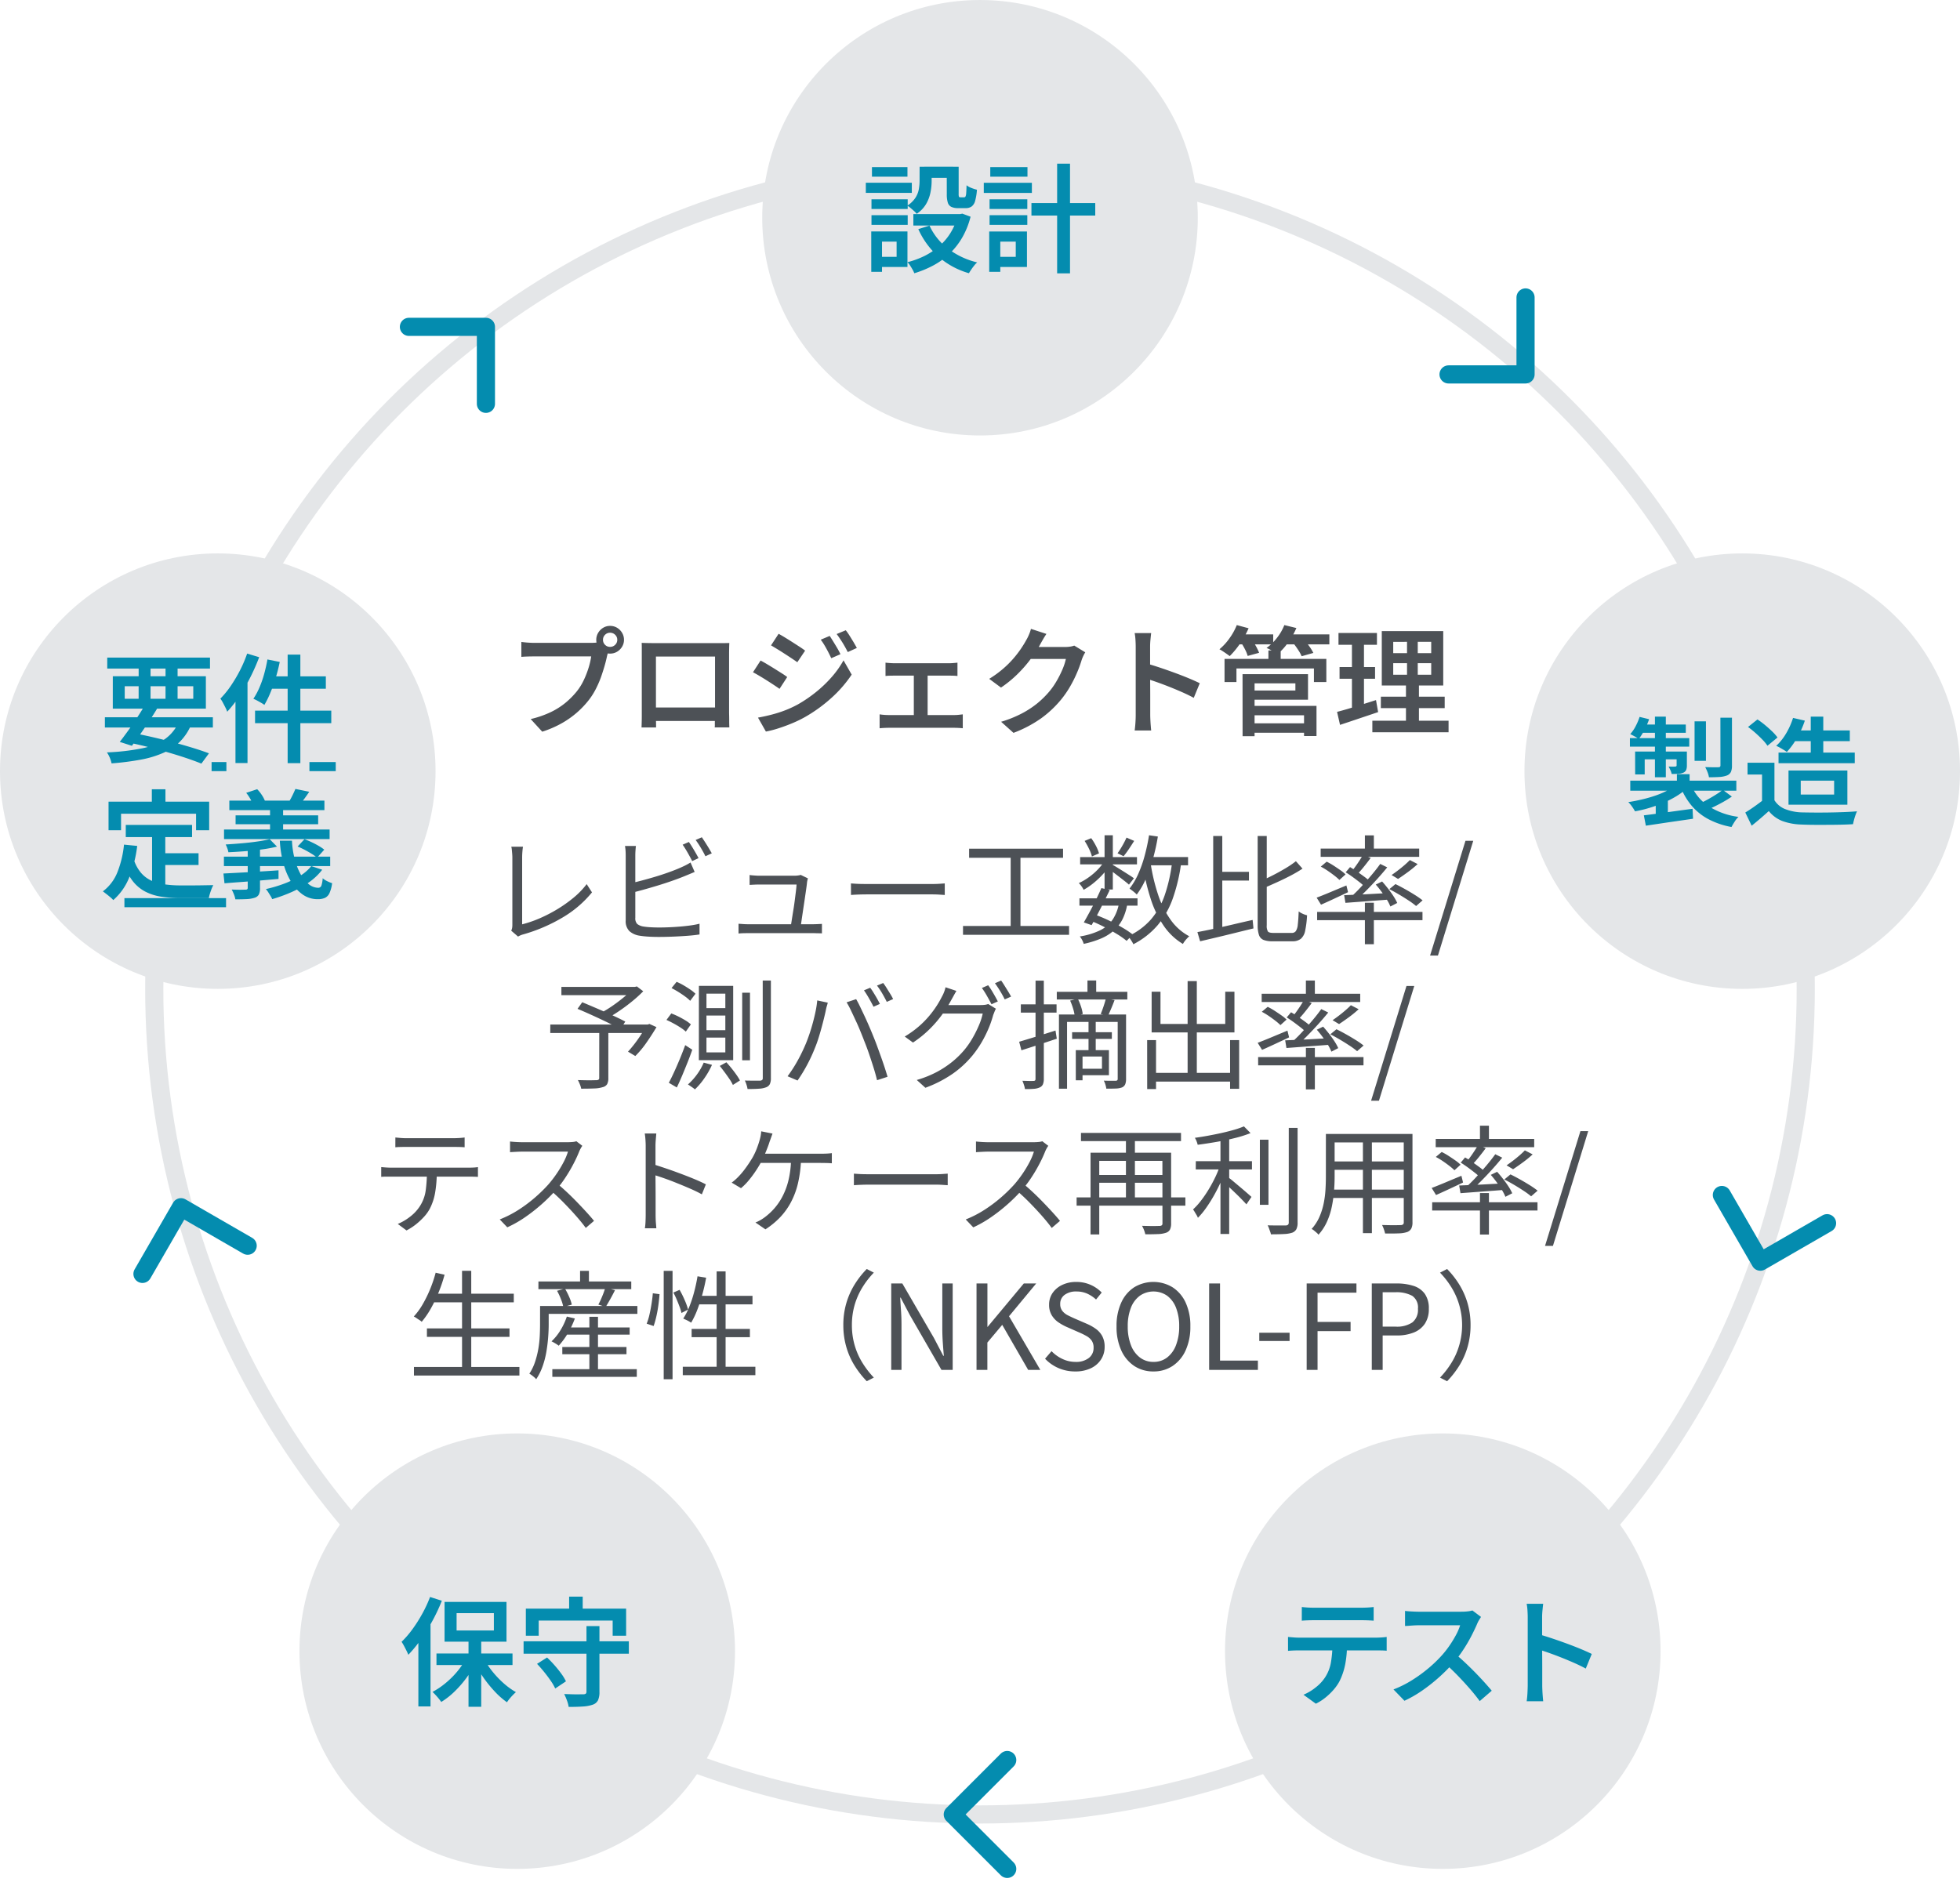 <svg xmlns="http://www.w3.org/2000/svg" width="216" height="207.414" viewBox="0 0 216 207.414">
  <g id="グループ_60774" data-name="グループ 60774" transform="translate(-192 -1246.999)">
    <g id="楕円形_495" data-name="楕円形 495" transform="translate(208 1264)" fill="none" stroke="#e4e6e8" stroke-width="2">
      <circle cx="92" cy="92" r="92" stroke="none"/>
      <circle cx="92" cy="92" r="91" fill="none"/>
    </g>
    <g id="グループ_60750" data-name="グループ 60750" transform="translate(225.107 1404.607)">
      <circle id="楕円形_494" data-name="楕円形 494" cx="24" cy="24" r="24" transform="translate(-0.106 0.393)" fill="#e4e6e8"/>
      <path id="パス_94121" data-name="パス 94121" d="M-5.369-6.448h1.4V1.131h-1.4ZM-8.9-4.745H-.52v1.274H-8.9Zm5.226.559a8.558,8.558,0,0,0,.943,1.43A10.573,10.573,0,0,0-1.5-1.463,8.051,8.051,0,0,0-.143-.481a4.47,4.47,0,0,0-.344.325q-.188.195-.358.4a4.394,4.394,0,0,0-.286.39,8.7,8.7,0,0,1-1.358-1.2A13.707,13.707,0,0,1-3.737-2.106a12.173,12.173,0,0,1-.995-1.7ZM-5.59-4.3l1.1.39A11.206,11.206,0,0,1-5.531-2.145,11.786,11.786,0,0,1-6.877-.579,8.51,8.51,0,0,1-8.372.6q-.117-.169-.28-.371T-9-.169q-.182-.2-.338-.338A8.515,8.515,0,0,0-7.872-1.5,9.494,9.494,0,0,0-6.558-2.821,8.106,8.106,0,0,0-5.59-4.3ZM-6.682-9.191V-7.28h4.108V-9.191Zm-1.326-1.235h6.825v4.381H-8.008Zm-1.6-.546,1.3.416A19.751,19.751,0,0,1-9.328-8.372,20.629,20.629,0,0,1-10.6-6.312,14.415,14.415,0,0,1-12-4.6q-.065-.169-.2-.442t-.28-.546a5.1,5.1,0,0,0-.266-.442,10.448,10.448,0,0,0,1.2-1.391,15.827,15.827,0,0,0,1.079-1.7A14.108,14.108,0,0,0-9.607-10.972Zm-1.287,3.523,1.326-1.326.013.013V1.092h-1.339ZM.7-6.084H12.3v1.365H.7ZM7.631-7.761h1.43V-.52A2.147,2.147,0,0,1,8.9.416,1,1,0,0,1,8.32.9a4.006,4.006,0,0,1-1.073.2q-.643.046-1.579.045A3.41,3.41,0,0,0,5.48.436a5.968,5.968,0,0,0-.306-.709l.871.026q.429.013.76.007t.461-.007a.462.462,0,0,0,.286-.065.292.292,0,0,0,.078-.234ZM2.184-3.6l1.105-.7q.4.377.813.845t.747.929a5.177,5.177,0,0,1,.52.852L4.186-.884a5.606,5.606,0,0,0-.494-.852Q3.367-2.21,2.97-2.7T2.184-3.6Zm3.536-7.41H7.215v2.288H5.72ZM.949-9.685H12V-6.7H10.517V-8.372H2.366V-6.7H.949Z" transform="translate(23.894 29.393)" fill="#048caf"/>
    </g>
    <g id="グループ_60776" data-name="グループ 60776" transform="translate(327.107 1404.607)">
      <circle id="楕円形_494-2" data-name="楕円形 494" cx="24" cy="24" r="24" transform="translate(-0.106 0.393)" fill="#e4e6e8"/>
      <path id="パス_94119" data-name="パス 94119" d="M-15.535-9.867q.312.039.663.059t.663.019H-8.97q.312,0,.67-.019t.682-.059v1.508q-.325-.026-.676-.039t-.676-.013H-14.2q-.325,0-.689.013t-.65.039Zm-1.521,3.3.6.052q.312.026.611.026h8.515q.208,0,.546-.02t.6-.058v1.521q-.234-.026-.552-.032t-.592-.007h-8.515q-.286,0-.611.013t-.6.039Zm6.5.793A11.267,11.267,0,0,1-10.764-3.5a7.253,7.253,0,0,1-.624,1.827,4.953,4.953,0,0,1-.624.9,7.037,7.037,0,0,1-.89.865,5.575,5.575,0,0,1-1.086.7l-1.365-.988A5.574,5.574,0,0,0-14-1.008a4.577,4.577,0,0,0,1.027-1.1,4.346,4.346,0,0,0,.65-1.677,12.815,12.815,0,0,0,.169-1.976Zm14.768-3-.2.325a2.73,2.73,0,0,0-.215.416q-.26.611-.656,1.378a16.884,16.884,0,0,1-.9,1.528,12.7,12.7,0,0,1-1.06,1.4A18.5,18.5,0,0,1-.409-2.126,19.1,19.1,0,0,1-2.249-.67,12.982,12.982,0,0,1-4.225.468L-5.434-.78A11.812,11.812,0,0,0-3.393-1.8,15.776,15.776,0,0,0-1.56-3.133,14.451,14.451,0,0,0-.091-4.55,10.552,10.552,0,0,0,.748-5.623a12.288,12.288,0,0,0,.709-1.163,5.847,5.847,0,0,0,.455-1.066H-2.678q-.26,0-.559.019t-.546.039q-.247.019-.377.019V-9.438q.156.026.435.045t.566.032q.286.013.481.013H2.028a6.152,6.152,0,0,0,.728-.039,2.436,2.436,0,0,0,.507-.1ZM1.352-4.706q.52.416,1.086.949t1.124,1.1q.559.572,1.034,1.1t.8.917L4.069.507Q3.6-.143,2.977-.858T1.664-2.288Q.975-3,.273-3.627ZM9.36-1.222V-8.71q0-.338-.026-.76a5.6,5.6,0,0,0-.091-.748h1.82q-.039.325-.078.728t-.039.78v2.457q0,.767.007,1.56t.007,1.5v1.97q0,.195.013.507t.039.644q.026.332.052.592H9.243Q9.3.156,9.328-.338T9.36-1.222Zm1.248-5.629q.65.182,1.443.448t1.612.566q.819.3,1.54.6t1.216.546l-.663,1.612q-.546-.3-1.222-.6t-1.372-.578q-.7-.279-1.358-.514t-1.2-.4Z" transform="translate(23.894 29.393)" fill="#048caf"/>
    </g>
    <g id="グループ_60777" data-name="グループ 60777" transform="translate(360.107 1307.607)">
      <circle id="楕円形_494-3" data-name="楕円形 494" cx="24" cy="24" r="24" transform="translate(-0.106 0.393)" fill="#e4e6e8"/>
      <path id="パス_94118" data-name="パス 94118" d="M-7.2-4.667h1.4v1.339H-7.2Zm-.026,1.131,1.079.481a7.634,7.634,0,0,1-1.137.832,11,11,0,0,1-1.391.709,15.125,15.125,0,0,1-1.54.559,13.829,13.829,0,0,1-1.6.383,5.117,5.117,0,0,0-.332-.527,3.128,3.128,0,0,0-.41-.487q.754-.117,1.527-.3a15.261,15.261,0,0,0,1.489-.429,9.324,9.324,0,0,0,1.306-.559A5.637,5.637,0,0,0-7.228-3.536Zm1.547-.052a5.19,5.19,0,0,0,1.9,2.4A7.882,7.882,0,0,0-.416.039,2.753,2.753,0,0,0-.839.572q-.215.338-.344.585A8.85,8.85,0,0,1-3.75.28,6.332,6.332,0,0,1-5.59-1.209,7.526,7.526,0,0,1-6.825-3.341Zm3.536.65,1,.741a13.838,13.838,0,0,1-1.339.8q-.728.384-1.339.644l-.845-.689q.4-.182.871-.442t.9-.533A8.4,8.4,0,0,0-2.145-2.938Zm-8.7,2.808q.676-.078,1.554-.2t1.853-.254q.975-.136,1.963-.267L-5.421.247q-1.378.2-2.763.4l-2.437.364Zm-1.495-3.822H-.65v1.105H-12.337Zm7.085-6.539H-4v4.355H-5.252Zm2.847-.4h1.274v5.265a1.723,1.723,0,0,1-.117.715.829.829,0,0,1-.442.39,2.824,2.824,0,0,1-.819.163q-.481.032-1.157.032A2.634,2.634,0,0,0-3.828-4.9a4.667,4.667,0,0,0-.253-.546q.455.013.878.02t.566-.006A.276.276,0,0,0-2.45-5.48.228.228,0,0,0-2.4-5.642Zm-7.215-.117h1.2v6.682h-1.2Zm2.392,3.848H-6.1v1.508a1.366,1.366,0,0,1-.078.52.619.619,0,0,1-.312.3,1.581,1.581,0,0,1-.546.123q-.312.02-.741.019a1.781,1.781,0,0,0-.143-.429q-.1-.221-.195-.39.247.013.455.013a2.061,2.061,0,0,0,.286-.013q.143,0,.143-.13Zm-4.576,0h5.057v.858h-4v1.664H-11.8Zm-.572-1.482h6.539V-7.7h-6.539Zm1.4-1.495h4.758v.91h-5.122Zm-.338-.845,1.053.26a8.8,8.8,0,0,1-.514,1.183,6.559,6.559,0,0,1-.63,1,2.807,2.807,0,0,0-.442-.286q-.286-.156-.494-.26a3.963,3.963,0,0,0,.6-.877A6.133,6.133,0,0,0-11.31-10.985Zm1.781,9.451.728-.728.611.208V.468H-9.529ZM5.681-9.49h6.175v1.183H5.681ZM4-7.046h8.4v1.17H4Zm1.6-3.822,1.3.3a9.926,9.926,0,0,1-.865,1.911A8.6,8.6,0,0,1,4.914-7.111a3.308,3.308,0,0,0-.345-.234q-.215-.13-.435-.254a3.105,3.105,0,0,0-.39-.189,5.977,5.977,0,0,0,1.1-1.384A8.088,8.088,0,0,0,5.6-10.868Zm1.95-.143H8.931v4.745H7.553Zm-4,5.083v4.745H2.184V-4.628H.585v-1.3Zm0,4.134a2.443,2.443,0,0,0,1.177.975,5.458,5.458,0,0,0,1.8.364q.559.013,1.339.019T9.51-.442q.864-.013,1.684-.045t1.456-.085a3.676,3.676,0,0,0-.169.416q-.091.26-.162.527t-.111.475Q11.622.884,10.881.9T9.354.917q-.786.006-1.527,0T6.513.884A6.637,6.637,0,0,1,4.427.5a3.622,3.622,0,0,1-1.5-1.1q-.429.39-.891.787t-.995.826L.338-.442q.455-.273.962-.63t.975-.722ZM.637-9.867l1.04-.832a8.567,8.567,0,0,1,.826.611q.422.351.793.708a4.855,4.855,0,0,1,.592.67L2.782-7.8a4.691,4.691,0,0,0-.553-.67q-.357-.371-.773-.741A9.53,9.53,0,0,0,.637-9.867ZM6.448-3.952v1.534h3.679V-3.952ZM5.1-5.07h6.487V-1.3H5.1Z" transform="translate(23.894 29.393)" fill="#048caf"/>
    </g>
    <g id="グループ_60778" data-name="グループ 60778" transform="translate(276.107 1246.607)">
      <circle id="楕円形_494-4" data-name="楕円形 494" cx="24" cy="24" r="24" transform="translate(-0.106 0.393)" fill="#e4e6e8"/>
      <path id="パス_94117" data-name="パス 94117" d="M-6.656-10.621H-5.33v1.586a6.5,6.5,0,0,1-.13,1.248,4.146,4.146,0,0,1-.481,1.274,3.314,3.314,0,0,1-1.04,1.079,1.929,1.929,0,0,0-.286-.306q-.195-.176-.4-.345a2.227,2.227,0,0,0-.344-.247,3.04,3.04,0,0,0,.89-.864,2.594,2.594,0,0,0,.377-.943,5.337,5.337,0,0,0,.084-.923Zm2.99,0h1.313v2.99a.892.892,0,0,0,.032.312q.033.065.163.065h.416A.16.16,0,0,0-1.6-7.339a1.033,1.033,0,0,0,.078-.377q.026-.293.039-.864a1.879,1.879,0,0,0,.526.292,4.59,4.59,0,0,0,.618.2,6.067,6.067,0,0,1-.2,1.235,1.123,1.123,0,0,1-.39.617,1.13,1.13,0,0,1-.656.176H-2.4a1.756,1.756,0,0,1-.76-.137.761.761,0,0,1-.39-.474,3.132,3.132,0,0,1-.11-.936Zm-1.9,6.487A6.656,6.656,0,0,0-3.542-1.606,8.552,8.552,0,0,0-.312-.078,2.4,2.4,0,0,0-.643.273Q-.819.494-.968.715t-.254.4A8.738,8.738,0,0,1-4.582-.709,9,9,0,0,1-6.8-3.744ZM-2.457-5.4h.26l.247-.052.91.338A9.016,9.016,0,0,1-1.969-2.8,8.04,8.04,0,0,1-3.36-1.034,8.186,8.186,0,0,1-5.141.254a11.418,11.418,0,0,1-2.1.865,2.619,2.619,0,0,0-.195-.41Q-7.566.481-7.709.26A2.22,2.22,0,0,0-7.995-.1a9.514,9.514,0,0,0,1.9-.7A7.733,7.733,0,0,0-4.485-1.878,6.3,6.3,0,0,0-3.243-3.341a6.915,6.915,0,0,0,.786-1.846Zm-4.888,0h5.434v1.261H-7.345Zm1.222-5.226h3.159V-9.4H-6.123ZM-11.96-7.033h3.991v1.066H-11.96Zm.052-3.549h3.913v1.053h-3.913Zm-.052,5.3h3.991v1.066H-11.96Zm-.624-3.575h5.07v1.118h-5.07Zm1.274,5.369h3.315V.429H-11.31V-.689h2.119V-2.366H-11.31Zm-.676,0H-10.8V.962h-1.183ZM5.668-6.617H12.7v1.378H5.668ZM8.5-10.959H9.919V1.131H8.5ZM1.053-7.033h4.16v1.066H1.053Zm.078-3.549h4.1v1.053h-4.1Zm-.078,5.3h4.16v1.066H1.053ZM.416-8.853h5.3v1.118H.416ZM1.69-3.484H5.174V.429H1.69V-.689H3.939V-2.366H1.69Zm-.676,0H2.236V.962H1.014Z" transform="translate(23.894 29.393)" fill="#048caf"/>
    </g>
    <g id="グループ_60749" data-name="グループ 60749" transform="translate(192 1308.433)">
      <circle id="楕円形_494-5" data-name="楕円形 494" cx="24" cy="24" r="24" transform="translate(0 -0.434)" fill="#e4e6e8"/>
      <path id="パス_94120" data-name="パス 94120" d="M-12.441-3.939h11.9v1.131h-11.9Zm.26-6.578H-.858v1.209H-12.181ZM-8.06-5.226l1.365.351q-.416.689-.91,1.43t-.975,1.43q-.481.689-.884,1.222L-10.8-1.222q.4-.52.9-1.209t.982-1.424Q-8.437-4.589-8.06-5.226Zm3.8,1.7,1.352.351A5.9,5.9,0,0,1-4.134-1.287,6.025,6.025,0,0,1-5.96-.033a11.079,11.079,0,0,1-2.5.761,29.729,29.729,0,0,1-3.244.416A3.357,3.357,0,0,0-11.908.5a2.985,2.985,0,0,0-.312-.566A24.513,24.513,0,0,0-8.411-.5,6.932,6.932,0,0,0-5.8-1.554,4.438,4.438,0,0,0-4.264-3.523Zm-5.707,2.34.715-1q1.534.3,3.062.676t2.886.78q1.358.4,2.333.767L-1.807,1.17Q-2.769.78-4.069.364T-6.877-.455Q-8.385-.858-9.971-1.183Zm1.248-8.866H-7.41v4.472H-8.723Zm2.964,0h1.326v4.472H-5.759Zm-4.5,2.691V-5.98H-2.7V-7.358Zm-1.313-1.1H-1.313v3.575H-11.57ZM7.7-10.842H9.1V1.118H7.7Zm-2.223.533,1.352.273q-.182.884-.442,1.755A16.276,16.276,0,0,1,5.8-6.649,10.517,10.517,0,0,1,5.135-5.3a2.853,2.853,0,0,0-.358-.234q-.227-.13-.455-.253a3.453,3.453,0,0,0-.4-.188A7.62,7.62,0,0,0,4.583-7.2a11.312,11.312,0,0,0,.526-1.5Q5.33-9.5,5.473-10.309Zm.4,1.859h6.032v1.365H5.525ZM4.108-4.667h8.4v1.378h-8.4Zm-.871-6.292,1.326.4a22.719,22.719,0,0,1-.968,2.2,19.651,19.651,0,0,1-1.2,2.074A13.609,13.609,0,0,1,1.04-4.55a3.075,3.075,0,0,0-.188-.442Q.715-5.265.566-5.545a3.306,3.306,0,0,0-.28-.449,9.725,9.725,0,0,0,1.144-1.4A16.012,16.012,0,0,0,2.444-9.1,13.927,13.927,0,0,0,3.237-10.959ZM1.95-7.436,3.276-8.762V1.105H1.95ZM-.682,1H.95V2H-.682ZM10.1,1H13V2H10.1ZM-10.14,7.928h7.306V9.267H-10.14Zm3.64,3.12h4.381v1.3H-6.5Zm-.741-2.366h1.456v6.37l-1.456-.182ZM-10.335,10.1l1.456.143a13.652,13.652,0,0,1-.891,3.5,6.5,6.5,0,0,1-1.748,2.47,2.438,2.438,0,0,0-.319-.312q-.214-.182-.442-.358t-.384-.293a4.857,4.857,0,0,0,1.606-2.119A11.172,11.172,0,0,0-10.335,10.1Zm1.079,1.638a4.294,4.294,0,0,0,.813,1.489,3.344,3.344,0,0,0,1.163.858,5.457,5.457,0,0,0,1.462.4,12.4,12.4,0,0,0,1.7.111h1.313q.429,0,.871-.007l.826-.013q.383-.007.617-.007a3.226,3.226,0,0,0-.195.416q-.1.26-.182.526t-.117.474H-4.2a12.98,12.98,0,0,1-2.087-.156,5.6,5.6,0,0,1-1.729-.565A4.31,4.31,0,0,1-9.386,14.1a6.7,6.7,0,0,1-1.014-1.97ZM-7.267,4h1.5V6.3h-1.5Zm-4.771,1.365H-.949V8.513H-2.392V6.693H-10.66v1.82h-1.378ZM1.274,5.25H11.752V6.3H1.274Zm.689,1.625h9.1V7.85h-9.1ZM.689,8.435H12.324V9.488H.689Zm-.013,2.99H12.389v1.04H.676Zm5.083-5.59H7.2V8.968H5.759Zm2.8-1.872,1.521.312q-.26.39-.52.741t-.468.6L7.891,5.3q.182-.3.364-.676T8.554,3.963ZM.624,13.284l1.748-.091q.982-.052,2.093-.117t2.23-.143v.949l-2.132.182q-1.066.091-2.048.162t-1.775.137ZM3.3,10.073H4.654v4.81a1.564,1.564,0,0,1-.13.721.8.8,0,0,1-.481.358,3.272,3.272,0,0,1-.858.143q-.507.026-1.248.026a2.653,2.653,0,0,0-.156-.546,4.406,4.406,0,0,0-.247-.533q.312.013.624.019t.553,0q.24-.007.331-.007a.337.337,0,0,0,.2-.045.213.213,0,0,0,.059-.175ZM5.72,9.5l.806.819a14.53,14.53,0,0,1-1.632.306q-.917.124-1.872.2t-1.853.117a2.284,2.284,0,0,0-.117-.436,3.147,3.147,0,0,0-.182-.422q.858-.052,1.762-.13t1.716-.195A13.3,13.3,0,0,0,5.72,9.5Zm1.118.169H8.177a9.68,9.68,0,0,0,.306,2.041,7.185,7.185,0,0,0,.65,1.658,3.587,3.587,0,0,0,.9,1.1,1.68,1.68,0,0,0,1.047.39.358.358,0,0,0,.338-.234,3.2,3.2,0,0,0,.143-.819,2.268,2.268,0,0,0,.5.325,3.954,3.954,0,0,0,.539.221,3.758,3.758,0,0,1-.292,1.1,1.065,1.065,0,0,1-.5.52,1.909,1.909,0,0,1-.793.143A2.835,2.835,0,0,1,9.4,15.63a4.432,4.432,0,0,1-1.274-1.358,7.839,7.839,0,0,1-.878-2.048A11.883,11.883,0,0,1,6.838,9.67Zm3.471,2.8,1.2.4a6.634,6.634,0,0,1-1.482,1.4,11.261,11.261,0,0,1-1.918,1.073,16.861,16.861,0,0,1-2.112.767,1.992,1.992,0,0,0-.176-.344q-.124-.2-.26-.416A2.642,2.642,0,0,0,5.3,15a14.769,14.769,0,0,0,1.963-.578,9.9,9.9,0,0,0,1.762-.852A4.847,4.847,0,0,0,10.309,12.465ZM8.8,10.307,9.555,9.5q.39.143.8.338t.78.41a4.388,4.388,0,0,1,.6.409l-.793.884a4.505,4.505,0,0,0-.585-.422q-.364-.227-.774-.442T8.8,10.307ZM3.133,4.392l1.209-.4a3.935,3.935,0,0,1,.507.63,3.406,3.406,0,0,1,.338.63L3.9,5.731a3.976,3.976,0,0,0-.305-.656A4.575,4.575,0,0,0,3.133,4.392ZM-10.288,16H.912v1h-11.2Z" transform="translate(24 21.566)" fill="#048caf"/>
    </g>
    <path id="パス_94122" data-name="パス 94122" d="M-41.548-9.477a.752.752,0,0,0,.228.552.752.752,0,0,0,.553.227.774.774,0,0,0,.559-.227.742.742,0,0,0,.234-.552.742.742,0,0,0-.234-.553.774.774,0,0,0-.559-.227.752.752,0,0,0-.553.227A.752.752,0,0,0-41.548-9.477Zm-.741,0a1.477,1.477,0,0,1,.208-.767,1.588,1.588,0,0,1,.553-.559,1.443,1.443,0,0,1,.761-.208,1.467,1.467,0,0,1,.773.208,1.588,1.588,0,0,1,.552.559,1.477,1.477,0,0,1,.208.767,1.443,1.443,0,0,1-.208.76,1.605,1.605,0,0,1-.552.552,1.467,1.467,0,0,1-.773.208,1.443,1.443,0,0,1-.761-.208,1.605,1.605,0,0,1-.553-.552A1.443,1.443,0,0,1-42.289-9.477Zm1.443.988a2.861,2.861,0,0,0-.143.39q-.065.221-.117.429-.1.494-.273,1.092t-.4,1.242a11.223,11.223,0,0,1-.553,1.267,7.77,7.77,0,0,1-.722,1.157A9.969,9.969,0,0,1-44.4-1.476,10.1,10.1,0,0,1-46.118-.266,11.461,11.461,0,0,1-48.243.65L-49.517-.741a10.95,10.95,0,0,0,2.229-.773,7.988,7.988,0,0,0,1.638-1.047,9.011,9.011,0,0,0,1.228-1.248,6.337,6.337,0,0,0,.761-1.235A10.233,10.233,0,0,0-43.134-6.4a7.913,7.913,0,0,0,.286-1.248h-6.227q-.429,0-.826.013t-.643.039V-9.243q.2.026.455.052t.54.039q.279.013.487.013h6.149q.182,0,.435-.013a2.246,2.246,0,0,0,.488-.078Zm3.562-.65q.39.013.722.019t.591.007h7.67q.338,0,.676-.013-.013.273-.02.592t-.007.6v6.37q0,.182.007.461t.007.559q0,.279.007.487t.007.234h-1.612a1.917,1.917,0,0,0,.013-.319q0-.279.013-.65T-29.2-1.5V-7.631h-6.513V-1q0,.273.007.527t.007.436V.182h-1.6q0-.039.007-.228t.013-.468q.007-.28.007-.559V-8.535Q-37.271-8.866-37.284-9.139Zm8.671,7.124V-.533h-7.878V-2.015Zm12.051-7.891q.169.26.39.618t.436.721a7.5,7.5,0,0,1,.357.676l-1.014.442q-.182-.39-.358-.728t-.37-.67a6.918,6.918,0,0,0-.429-.643Zm1.768-.624q.2.247.416.592t.436.708q.214.364.37.65l-1,.455q-.2-.39-.39-.722t-.4-.643q-.2-.312-.436-.624Zm-7.4.39q.312.169.715.416t.819.513q.416.267.786.507t.6.423l-.858,1.274q-.26-.182-.63-.429t-.774-.507q-.4-.26-.793-.5t-.7-.422ZM-24.466-.9q.728-.13,1.482-.325A13.621,13.621,0,0,0-21.489-1.7a11.908,11.908,0,0,0,1.43-.663,15.011,15.011,0,0,0,2.041-1.4,13.749,13.749,0,0,0,1.71-1.651,10.406,10.406,0,0,0,1.267-1.8l.9,1.573a13.615,13.615,0,0,1-2.21,2.548A16.477,16.477,0,0,1-19.266-.975a13.149,13.149,0,0,1-1.443.7q-.78.325-1.541.566a10.826,10.826,0,0,1-1.345.345Zm.286-6.292q.325.169.728.41t.819.5l.786.494q.37.234.6.416l-.845,1.3q-.273-.195-.637-.435t-.774-.5q-.41-.26-.806-.494t-.708-.4Zm13.767.234q.221.026.507.045t.481.02h5.967q.234,0,.494-.02t.481-.045v1.469q-.221-.026-.487-.033t-.488-.006H-9.425q-.2,0-.488.006a5.013,5.013,0,0,0-.5.033ZM-7.293-.39V-6.149h1.521V-.39Zm-3.77-.871q.234.039.514.059t.514.019H-2.86a4.786,4.786,0,0,0,.514-.026q.241-.026.448-.052V.273Q-2.106.247-2.4.234T-2.86.221h-7.176q-.234,0-.507.013t-.52.039ZM11.6-8.1a4.186,4.186,0,0,0-.215.4,4.225,4.225,0,0,0-.188.468A12.6,12.6,0,0,1,10.712-5.9a13.966,13.966,0,0,1-.761,1.534,10.879,10.879,0,0,1-1.033,1.5A11.865,11.865,0,0,1,6.76-.839,13.5,13.5,0,0,1,3.692.78L2.327-.442a12.789,12.789,0,0,0,2.249-.9A10.264,10.264,0,0,0,6.26-2.431,10.118,10.118,0,0,0,7.553-3.679a7.8,7.8,0,0,0,.858-1.2A11.194,11.194,0,0,0,9.081-6.2a6.385,6.385,0,0,0,.384-1.17H4.953L5.5-8.684H9.334a4.183,4.183,0,0,0,.578-.039,2.051,2.051,0,0,0,.474-.117ZM7.319-10.127q-.208.312-.416.676t-.312.559a14.352,14.352,0,0,1-1.06,1.605A14.264,14.264,0,0,1,4.089-5.655,12.767,12.767,0,0,1,2.314-4.212l-1.3-.962a11.657,11.657,0,0,0,1.5-1.086A10.89,10.89,0,0,0,3.66-7.391,11.716,11.716,0,0,0,4.5-8.476q.351-.52.585-.949A4.675,4.675,0,0,0,5.376-10a4.338,4.338,0,0,0,.24-.683ZM17.16-1.222V-8.71q0-.338-.026-.76a5.6,5.6,0,0,0-.091-.748h1.82q-.039.325-.078.728t-.039.78v2.457q0,.767.007,1.56t.007,1.5v1.97q0,.195.013.507t.039.644q.026.332.052.592h-1.82q.052-.364.085-.858T17.16-1.222Zm1.248-5.629q.65.182,1.443.448t1.612.566q.819.3,1.54.6t1.216.546l-.663,1.612q-.546-.3-1.222-.6t-1.372-.578q-.7-.279-1.358-.514t-1.2-.4ZM29.757-.273h6.487V.767H29.757Zm2.028-8.034h1.352v1.534H31.785Zm-4.836.936H38.168v2.548H36.8V-6.318H28.262v1.495H26.949ZM29.7-5.694h6.448v2.821H29.7V-3.887h5.057V-4.68H29.7Zm.052,3.5h7.332V1.131H35.711V-1.157H29.757Zm-.819-3.5h1.326V1.144H28.938Zm-.754-4.381h4.134v1.1H28.184Zm5.213,0h5.109v1.1H33.4ZM28.3-11.1l1.3.351a9.878,9.878,0,0,1-.942,1.69,9.355,9.355,0,0,1-1.138,1.378q-.13-.1-.338-.247t-.423-.286a3.569,3.569,0,0,0-.371-.221,6.268,6.268,0,0,0,1.1-1.2A6.844,6.844,0,0,0,28.3-11.1Zm5.239,0,1.326.325a7.974,7.974,0,0,1-.91,1.6A7.28,7.28,0,0,1,32.8-7.9q-.143-.1-.364-.234t-.449-.253a2.967,2.967,0,0,0-.41-.188A5.557,5.557,0,0,0,32.734-9.7,5.638,5.638,0,0,0,33.54-11.1Zm-4.8,1.885,1.2-.325q.234.338.468.76a5.679,5.679,0,0,1,.351.735L29.5-7.7a3.843,3.843,0,0,0-.3-.734A7.7,7.7,0,0,0,28.743-9.217Zm5.72.026,1.222-.338a9.552,9.552,0,0,1,.6.754,5.062,5.062,0,0,1,.455.741l-1.287.364a4.544,4.544,0,0,0-.416-.741Q34.749-8.84,34.463-9.191ZM45.539-6.9v1.274h4.186V-6.9Zm0-2.353v1.248h4.186V-9.256Zm-1.261-1.183h6.773v5.993H44.278Zm-.1,7.228h7.033V-1.95H44.174ZM43.238-.559h8.4V.715h-8.4Zm-3.731-9.672h4.238v1.3H39.507Zm.117,3.757h3.913v1.287H39.624Zm-.273,4.94q.559-.143,1.261-.351t1.476-.455l1.553-.494.234,1.326-2.184.734Q40.586-.4,39.676-.1Zm1.638-8.177h1.326V-1.7l-1.326.221Zm6.071-.221h1.183v4.927h.13V.039h-1.43V-5.005h.117Z" transform="translate(300 1327)" fill="#4d5156"/>
    <path id="パス_94123" data-name="パス 94123" d="M-51.662-.416a1.121,1.121,0,0,0,.1-.3,1.915,1.915,0,0,0,.026-.338V-8.489q0-.169-.019-.4t-.039-.442a1.793,1.793,0,0,0-.059-.338h1.287q-.039.234-.065.565t-.026.618v7.371a12.6,12.6,0,0,0,1.931-.663,16,16,0,0,0,1.95-1.007,14.859,14.859,0,0,0,1.794-1.274,8.912,8.912,0,0,0,1.437-1.489l.585.91a12.068,12.068,0,0,1-3.218,2.756A18.186,18.186,0,0,1-50.362,0a1.867,1.867,0,0,0-.247.084,2.4,2.4,0,0,0-.3.15Zm19.578-9.776q.169.234.364.552t.383.644q.188.325.319.585l-.7.325q-.2-.4-.494-.917t-.559-.891Zm1.43-.52q.169.247.377.572t.4.643q.188.319.319.553l-.7.325q-.208-.429-.507-.93a9.985,9.985,0,0,0-.572-.865Zm-7.267.962q-.026.221-.045.5t-.02.552v6.864a.881.881,0,0,0,.215.683,1.475,1.475,0,0,0,.7.28,7.334,7.334,0,0,0,.773.078q.462.026.943.026.52,0,1.118-.026t1.215-.078q.618-.052,1.164-.13a8.861,8.861,0,0,0,.949-.182V0q-.559.091-1.345.15t-1.612.091q-.826.033-1.541.033-.572,0-1.125-.033t-.956-.1a2.173,2.173,0,0,1-1.157-.514,1.554,1.554,0,0,1-.4-1.177V-8.7q0-.169-.007-.351t-.026-.371q-.02-.188-.046-.332Zm-.546,4.1q.585-.13,1.293-.319t1.443-.41Q-35-6.6-34.3-6.851t1.255-.494q.3-.13.585-.273t.559-.312l.455,1.04q-.273.117-.6.253l-.618.253q-.611.247-1.359.507t-1.541.5q-.793.24-1.541.449t-1.358.351Zm19.5-.533q-.026.091-.052.208t-.039.195q-.026.3-.1.806t-.163,1.118q-.091.611-.182,1.216t-.162,1.1q-.072.5-.124.774h-1.1q.052-.221.123-.683T-20.6-2.5q.1-.585.175-1.176t.137-1.079q.058-.487.071-.747h-4.134q-.286,0-.54.013l-.5.026V-6.552q.156.026.331.039l.358.026q.182.013.338.013h3.952a2.3,2.3,0,0,0,.24-.013q.124-.013.24-.033a.644.644,0,0,0,.169-.045Zm-7.644,5.005q.234.013.507.033t.572.02h7.085q.208,0,.514-.013t.514-.026V-.117a2.8,2.8,0,0,0-.3-.013q-.182,0-.364-.007t-.325-.006h-7.124q-.3,0-.546.006t-.533.033Zm12.389-4.446.481.032q.286.02.63.026t.7.006h7.124q.494,0,.845-.026t.559-.039v1.274l-.578-.039q-.384-.026-.812-.026h-7.137q-.533,0-1.014.019t-.793.046ZM-1.2-9.451H9.152v1H-1.2ZM-1.872-.936H9.815V.039H-1.872ZM3.38-8.944H4.459V-.533H3.38Zm7.579,4.966h6.4v.806h-6.4Zm.078-4.55H17.3v.806H11.037Zm2.34,3.419L14.3-4.9q-.3.624-.656,1.332t-.7,1.365q-.345.657-.644,1.176l-.858-.3q.286-.494.637-1.144t.7-1.345Q13.117-4.511,13.377-5.109ZM15.327-3.5l.91.117a5.906,5.906,0,0,1-.514,1.671,4.178,4.178,0,0,1-.936,1.248,5.155,5.155,0,0,1-1.4.891,10.346,10.346,0,0,1-1.957.611,2.086,2.086,0,0,0-.175-.429A2.252,2.252,0,0,0,11,.221a7.993,7.993,0,0,0,2.249-.683,3.566,3.566,0,0,0,1.385-1.2A4.781,4.781,0,0,0,15.327-3.5Zm.819-7.176.845.364q-.286.455-.592.91a9.155,9.155,0,0,1-.578.78l-.663-.325a9.046,9.046,0,0,0,.533-.839A9.228,9.228,0,0,0,16.146-10.673Zm-2.418-.26h.91v5.98h-.91Zm-2.2.624.728-.3a6.374,6.374,0,0,1,.526.858,4.1,4.1,0,0,1,.332.819l-.78.338a4.145,4.145,0,0,0-.312-.826A8.137,8.137,0,0,0,11.531-10.309Zm2.223,2.145.65.377A6.476,6.476,0,0,1,13.6-6.7a9.25,9.25,0,0,1-1.053,1.008,7.8,7.8,0,0,1-1.125.773,2.56,2.56,0,0,0-.234-.39,2.155,2.155,0,0,0-.3-.351,6.48,6.48,0,0,0,1.092-.637A7,7,0,0,0,13-7.176,5.346,5.346,0,0,0,13.754-8.164Zm.78.442q.169.091.513.3t.734.455l.715.455a5.414,5.414,0,0,1,.468.325l-.546.7q-.169-.156-.481-.4t-.67-.52l-.682-.52q-.325-.247-.533-.377Zm3.77-.806h4.628v.91H18.3Zm.325-2.405.975.143a22.249,22.249,0,0,1-.54,2.451,16.724,16.724,0,0,1-.773,2.184,8.655,8.655,0,0,1-1.014,1.761,2.136,2.136,0,0,0-.221-.214q-.143-.123-.306-.247l-.267-.2a7.573,7.573,0,0,0,.962-1.619,13.57,13.57,0,0,0,.708-2.015A21.387,21.387,0,0,0,18.629-10.933Zm2.548,2.925,1,.1a19.5,19.5,0,0,1-.93,3.952,9.507,9.507,0,0,1-1.664,2.938A8.837,8.837,0,0,1,16.9,1.079a1.789,1.789,0,0,0-.156-.292q-.1-.163-.215-.325A1.845,1.845,0,0,0,16.315.2a7.512,7.512,0,0,0,2.522-1.853,8.217,8.217,0,0,0,1.528-2.7A17.819,17.819,0,0,0,21.177-8.008Zm-2.353.286a20.832,20.832,0,0,0,.813,3.361,10.285,10.285,0,0,0,1.371,2.743A5.9,5.9,0,0,0,23.062.2q-.117.1-.253.247a3.3,3.3,0,0,0-.253.3,2.49,2.49,0,0,0-.195.3A6.813,6.813,0,0,1,20.228-.982a11.394,11.394,0,0,1-1.417-2.945,24.811,24.811,0,0,1-.871-3.653ZM12.22-1.5l.507-.663q.78.286,1.547.656t1.43.76a10.642,10.642,0,0,1,1.131.754l-.676.7A8.538,8.538,0,0,0,15.08-.052q-.637-.39-1.372-.767T12.22-1.5ZM26.273-6.9H29.64v.962H26.273ZM25.7-10.855h1V-.247l-1,.234ZM23.959-.26q.78-.143,1.781-.358t2.106-.475q1.1-.26,2.2-.507l.091.936q-1.027.247-2.073.507T26.045.332L24.258.754ZM34.814-8.073l.728.819a14.279,14.279,0,0,1-1.306.767q-.721.377-1.495.728t-1.5.663a4.067,4.067,0,0,0-.149-.4,1.922,1.922,0,0,0-.2-.371q.715-.312,1.437-.683T33.7-7.312A10.391,10.391,0,0,0,34.814-8.073ZM30.6-10.855h1v9.841a1.2,1.2,0,0,0,.13.689q.13.156.6.156h2.028a.53.53,0,0,0,.448-.2,1.563,1.563,0,0,0,.215-.715q.065-.52.1-1.456a2.124,2.124,0,0,0,.442.26,2.683,2.683,0,0,0,.481.169,10.873,10.873,0,0,1-.208,1.69,1.58,1.58,0,0,1-.474.9,1.468,1.468,0,0,1-.956.273H32.227A2.6,2.6,0,0,1,31.239.6a.886.886,0,0,1-.494-.539A3.343,3.343,0,0,1,30.6-1.04Zm11.817-.065h.988v1.833h-.988Zm0,7.423h.988V1.079h-.988ZM37.154-2.483H48.763v.91H37.154Zm.39-6.981H48.4v.91H37.544ZM47.372-8.2l.858.442a12.513,12.513,0,0,1-1.079.884q-.585.429-1.079.754l-.715-.429q.325-.221.7-.507t.728-.591Q47.138-7.956,47.372-8.2Zm-5.161-.572.845.338q-.364.494-.78,1.008a11.363,11.363,0,0,1-.78.878l-.637-.286q.234-.273.481-.611t.474-.689Q42.042-8.489,42.211-8.775Zm1.9,1,.767.377q-.507.624-1.118,1.3T42.523-4.791q-.624.631-1.17,1.1l-.6-.338a14.838,14.838,0,0,0,1.17-1.137q.611-.656,1.19-1.339T44.109-7.774ZM40.3-6.851l.481-.572q.377.221.793.507t.793.565a4.6,4.6,0,0,1,.6.514l-.507.65a4.746,4.746,0,0,0-.591-.54q-.371-.292-.78-.591T40.3-6.851Zm-.169,2.522,1.449-.059q.813-.032,1.729-.084t1.852-.091l-.013.715q-1.326.1-2.6.195t-2.275.169ZM43.615-5.5l.7-.338q.325.364.656.787t.6.839a5.564,5.564,0,0,1,.409.741l-.754.39a4.716,4.716,0,0,0-.39-.76q-.26-.422-.578-.858T43.615-5.5ZM37.1-4.056q.624-.234,1.495-.6T40.378-5.4l.182.741q-.767.364-1.547.728t-1.43.65Zm.455-3.419.65-.546a6.978,6.978,0,0,1,.767.436q.39.254.741.5a4.371,4.371,0,0,1,.572.468l-.676.611a6,6,0,0,0-.565-.488q-.345-.266-.728-.526A7.492,7.492,0,0,0,37.557-7.475ZM45.11-4.992l.676-.559q.507.247,1.073.565t1.072.637a8.87,8.87,0,0,1,.845.592l-.715.624a7.761,7.761,0,0,0-.812-.6q-.5-.331-1.06-.663T45.11-4.992ZM49.6,2.327l3.9-12.649h.858L50.466,2.327Zm-91.559,8.317h1v5.174a1.411,1.411,0,0,1-.13.682.781.781,0,0,1-.494.332,3.355,3.355,0,0,1-.917.143q-.578.026-1.449.026a2.361,2.361,0,0,0-.15-.487q-.11-.267-.215-.462.442.013.865.02t.735,0q.312-.007.442-.007A.473.473,0,0,0-42.029,16a.239.239,0,0,0,.065-.195Zm-4.173-4.862h8.216v.91h-8.216Zm7.852,0h.247l.221-.052.7.533A14.828,14.828,0,0,1-38.33,7.368q-.683.559-1.41,1.053t-1.391.858a1.442,1.442,0,0,0-.175-.221l-.228-.24a1.509,1.509,0,0,0-.208-.189,12.743,12.743,0,0,0,1.268-.78q.656-.455,1.241-.943a8.492,8.492,0,0,0,.949-.9Zm-9.074,4.147h10.881v.936H-47.359Zm3-1.729.52-.728q.559.234,1.215.513t1.306.566q.65.286,1.229.559t.994.494l-.533.832q-.39-.221-.962-.507t-1.222-.592q-.65-.305-1.307-.6T-44.356,8.2Zm7.54,1.729h.2l.182-.065.78.351q-.507.858-1.118,1.729A10.353,10.353,0,0,1-37.986,13.4l-.806-.481q.325-.351.689-.819t.7-.982q.332-.514.591-.995Zm6.669-.988v1.612h2.08V8.941Zm0,2.431V13h2.08V11.372Zm0-4.849v1.6h2.08v-1.6Zm-.832-.858H-27.2v8.19h-3.783Zm2.3,8.827.728-.4q.273.3.566.663t.54.715a5.745,5.745,0,0,1,.39.624l-.78.494a4.524,4.524,0,0,0-.377-.65q-.247-.364-.527-.741T-28.678,14.492Zm-1.768-.364.91.247a9.13,9.13,0,0,1-.845,1.482,7.511,7.511,0,0,1-1.04,1.222,1.719,1.719,0,0,0-.228-.182l-.292-.2q-.143-.1-.247-.162a6.761,6.761,0,0,0,.988-1.092A6.487,6.487,0,0,0-30.446,14.128Zm6.5-9.048h.9V15.818a1.545,1.545,0,0,1-.117.682.747.747,0,0,1-.4.344,2.5,2.5,0,0,1-.76.156q-.488.039-1.294.039a3.066,3.066,0,0,0-.11-.455,3.184,3.184,0,0,0-.189-.481q.585.013,1.053.013h.624a.414.414,0,0,0,.227-.072.285.285,0,0,0,.072-.227Zm-2.262,1.339h.858v7.449h-.858Zm-7.787-.507.559-.689a6.328,6.328,0,0,1,.767.384q.39.228.741.468a4.048,4.048,0,0,1,.572.462l-.585.78a4.1,4.1,0,0,0-.552-.474q-.345-.254-.741-.5T-33.995,5.912Zm-.559,3.51.533-.715a7.852,7.852,0,0,1,.806.351q.416.208.773.429a3.644,3.644,0,0,1,.579.429l-.559.793A4.237,4.237,0,0,0-33,10.267q-.358-.234-.767-.455T-34.554,9.422Zm.26,6.929q.273-.507.591-1.2t.637-1.462q.318-.774.578-1.489l.78.507q-.234.676-.527,1.411t-.591,1.443q-.3.709-.585,1.307ZM-12.1,5.873a6.392,6.392,0,0,1,.364.54q.2.319.384.644t.318.6l-.7.312q-.2-.4-.494-.917t-.559-.891Zm1.43-.52a6.469,6.469,0,0,1,.384.559q.2.325.4.644a6.146,6.146,0,0,1,.312.565l-.7.312q-.208-.429-.5-.93a7.657,7.657,0,0,0-.578-.865Zm-8.541,6.734q.208-.507.41-1.1t.377-1.242q.175-.643.306-1.274a10.817,10.817,0,0,0,.182-1.2l1.157.247a2.439,2.439,0,0,1-.078.306q-.052.162-.091.332t-.065.312q-.065.3-.182.78t-.273,1.053q-.156.572-.338,1.151t-.39,1.073q-.234.6-.539,1.229t-.656,1.228q-.351.6-.715,1.118l-1.1-.468a15.355,15.355,0,0,0,1.137-1.775A18.582,18.582,0,0,0-19.214,12.087Zm6.4-.494q-.2-.507-.429-1.066T-13.741,9.4q-.26-.565-.5-1.066a8.632,8.632,0,0,0-.462-.852l1.053-.351q.2.338.436.832t.5,1.053q.26.559.507,1.131t.455,1.092q.2.481.416,1.073t.435,1.2q.214.6.4,1.17t.312,1.007l-1.157.377q-.156-.663-.4-1.437t-.513-1.56Q-12.532,12.282-12.818,11.593ZM.9,5.6a6.391,6.391,0,0,1,.364.54q.195.318.377.643t.325.6l-.7.312q-.2-.39-.494-.91T.208,5.9Zm1.43-.52q.169.234.37.559t.4.644q.195.319.325.566l-.7.312q-.208-.429-.507-.923t-.572-.858ZM1.755,8.187a2.191,2.191,0,0,0-.156.331q-.078.2-.143.358A11.141,11.141,0,0,1,.969,10.3a13.019,13.019,0,0,1-.774,1.56,11.321,11.321,0,0,1-1.04,1.5,10.975,10.975,0,0,1-2.119,1.963A13.385,13.385,0,0,1-6.019,16.9l-.949-.858a11.586,11.586,0,0,0,2.145-.851,10.658,10.658,0,0,0,1.709-1.111,9.849,9.849,0,0,0,1.345-1.3,9.1,9.1,0,0,0,.923-1.313,12.72,12.72,0,0,0,.721-1.436A6.849,6.849,0,0,0,.3,8.72h-4.81l.416-.936H.052a3.964,3.964,0,0,0,.474-.026A1.405,1.405,0,0,0,.9,7.667ZM-2.6,6.224q-.156.26-.312.546t-.26.468a13.96,13.96,0,0,1-.962,1.54,12.781,12.781,0,0,1-1.4,1.638,11.911,11.911,0,0,1-1.852,1.5l-.91-.663A10.838,10.838,0,0,0-6.78,10.17a10.311,10.311,0,0,0,1.17-1.177,10.993,10.993,0,0,0,.851-1.151A10.048,10.048,0,0,0-4.2,6.861a3.3,3.3,0,0,0,.227-.475A3.2,3.2,0,0,0-3.8,5.821Zm11.063.1h7.774v.845H8.463Zm3.38-1.248h.962V6.9h-.962ZM11.96,9.5h.793v3.549H11.96ZM8.7,8.824h6.942v.819H9.594V17H8.7Zm6.474,0h.923v7.085a1.606,1.606,0,0,1-.091.6.691.691,0,0,1-.351.351,2.137,2.137,0,0,1-.683.124Q14.547,17,13.923,17a3.123,3.123,0,0,0-.1-.442,2.124,2.124,0,0,0-.182-.442q.468.013.832.013h.481a.294.294,0,0,0,.176-.058.228.228,0,0,0,.045-.163ZM10.556,12.75H11.3v3.328h-.741Zm.494,0h3.159v2.769H11.05V14.8h2.392V13.452H11.05Zm-.9-1.976h4.381v.741H10.153Zm3.718-3.705.962.169q-.169.455-.358.9t-.344.786L13.3,8.772q.156-.364.319-.851T13.871,7.069ZM9.932,7.29l.845-.2a5.793,5.793,0,0,1,.351.852,4.188,4.188,0,0,1,.195.825l-.884.221a4.741,4.741,0,0,0-.182-.826A7.132,7.132,0,0,0,9.932,7.29ZM4.316,11.827q.754-.221,1.827-.552t2.177-.682l.143.9q-1.014.338-2.041.676t-1.859.6ZM4.5,7.706H8.437v.91H4.5ZM6.123,5.093h.91V15.909a1.55,1.55,0,0,1-.1.611.672.672,0,0,1-.345.338,1.818,1.818,0,0,1-.624.156,8.764,8.764,0,0,1-1.014.026,2.029,2.029,0,0,0-.1-.436,4.84,4.84,0,0,0-.175-.475q.416.013.76.02a4.411,4.411,0,0,0,.461-.007.254.254,0,0,0,.169-.045.251.251,0,0,0,.052-.188ZM18.9,15.259H28.08v.962H18.9ZM22.88,5.145h1.014V15.818H22.88Zm-4.459,6.5H19.4v5.4h-.975Zm9.139,0h1v5.369h-1Zm-8.645-5.33h.975V9.864h7.137V6.315h1.014V10.8H18.915Zm17-1.235h.988V6.913h-.988Zm0,7.423h.988v4.576h-.988Zm-5.265,1.014H42.263v.91H30.654Zm.39-6.981H41.9v.91H31.044ZM40.872,7.8l.858.442a12.513,12.513,0,0,1-1.079.884q-.585.429-1.079.754l-.715-.429q.325-.221.7-.507t.728-.592Q40.638,8.044,40.872,7.8Zm-5.161-.572.845.338q-.364.494-.78,1.007a11.363,11.363,0,0,1-.78.878l-.637-.286q.234-.273.481-.611t.474-.689Q35.542,7.511,35.711,7.225Zm1.9,1,.767.377q-.507.624-1.118,1.3t-1.235,1.306q-.624.631-1.17,1.1l-.6-.338a14.838,14.838,0,0,0,1.17-1.137q.611-.657,1.19-1.339T37.609,8.226ZM33.8,9.149l.481-.572q.377.221.793.507t.793.566a4.6,4.6,0,0,1,.6.514l-.507.65a4.746,4.746,0,0,0-.591-.54q-.371-.292-.78-.592T33.8,9.149Zm-.169,2.522,1.449-.059q.813-.032,1.729-.084t1.852-.091l-.013.715q-1.326.1-2.6.195t-2.275.169Zm3.484-1.17.7-.338q.325.364.656.786t.6.839a5.564,5.564,0,0,1,.409.741l-.754.39a4.716,4.716,0,0,0-.39-.76q-.26-.423-.578-.858T37.115,10.5ZM30.6,11.944q.624-.234,1.5-.6t1.781-.741l.182.741q-.767.364-1.547.728t-1.43.65Zm.455-3.419.65-.546a6.978,6.978,0,0,1,.767.436q.39.253.741.5a4.371,4.371,0,0,1,.572.468l-.676.611a6,6,0,0,0-.565-.488q-.345-.266-.728-.526A7.492,7.492,0,0,0,31.057,8.525Zm7.553,2.483.676-.559q.507.247,1.073.566t1.072.637a8.87,8.87,0,0,1,.845.592l-.715.624a7.761,7.761,0,0,0-.812-.6q-.5-.331-1.06-.663T38.61,11.008ZM43.1,18.327l3.9-12.649h.858L43.966,18.327ZM-64.428,22.38l.566.052q.292.026.6.026h5.265q.273,0,.6-.02t.6-.058v1.079q-.286-.026-.6-.032t-.6-.007h-5.252q-.312,0-.624.007t-.559.032Zm-1.56,3.263q.273.026.552.045t.578.02h8.515q.208,0,.494-.013a4.393,4.393,0,0,0,.52-.052v1.079q-.208-.013-.487-.02t-.527-.007h-9.087q-.286,0-.559.026Zm6.123.533a13.268,13.268,0,0,1-.176,2.243,6.04,6.04,0,0,1-.6,1.826,4.31,4.31,0,0,1-.63.878,7.681,7.681,0,0,1-.884.826,6.167,6.167,0,0,1-1.047.676l-.962-.715a5.785,5.785,0,0,0,1.417-.845,4.55,4.55,0,0,0,1.04-1.144,4.27,4.27,0,0,0,.624-1.722,14.817,14.817,0,0,0,.13-2.022ZM-43.823,23.3a1.749,1.749,0,0,0-.163.253q-.1.175-.162.319a14.22,14.22,0,0,1-.65,1.41q-.4.774-.9,1.528a11.51,11.51,0,0,1-1.04,1.365,18.519,18.519,0,0,1-1.573,1.566,19.124,19.124,0,0,1-1.807,1.417,12.794,12.794,0,0,1-1.976,1.125l-.832-.871A11.856,11.856,0,0,0-50.9,30.382a15.721,15.721,0,0,0,1.82-1.352,16.414,16.414,0,0,0,1.514-1.475,12.8,12.8,0,0,0,.878-1.138,12.413,12.413,0,0,0,.78-1.287,6.6,6.6,0,0,0,.5-1.19h-5.07q-.221,0-.5.013l-.507.026q-.228.013-.306.026V22.822q.091.013.332.033t.514.032q.273.013.468.013h5.018a5.728,5.728,0,0,0,.578-.026,1.721,1.721,0,0,0,.4-.078Zm-2.743,4.186q.533.442,1.1.975t1.111,1.1q.546.566,1.014,1.079t.806.929l-.91.78q-.455-.624-1.092-1.346t-1.346-1.443q-.708-.722-1.424-1.333Zm9.724,3.367V23.29q0-.273-.026-.663a6.643,6.643,0,0,0-.078-.689h1.274q-.026.286-.058.676t-.033.676v2.723q0,.8.007,1.586t.007,1.469v1.787q0,.208.007.481t.033.552q.026.279.039.5h-1.261a6.327,6.327,0,0,0,.071-.741Q-36.842,31.22-36.842,30.856Zm.858-5.512q.637.2,1.41.462t1.58.566q.806.3,1.528.6t1.255.579l-.442,1.1q-.559-.312-1.261-.618t-1.436-.6q-.734-.3-1.417-.54t-1.215-.4Zm13.117-3.393-.163.461q-.085.241-.163.449-.091.3-.227.65t-.293.722q-.156.37-.338.734-.26.494-.637,1.066a11.937,11.937,0,0,1-.806,1.086,6.285,6.285,0,0,1-.845.851l-1.027-.611a5.9,5.9,0,0,0,.7-.611,8.283,8.283,0,0,0,.65-.747q.305-.4.552-.774t.416-.663a7.526,7.526,0,0,0,.455-.975q.182-.481.286-.845.078-.26.13-.52a3.553,3.553,0,0,0,.065-.52Zm-1.625,2.223h6.942q.247,0,.591-.013t.631-.052v1.118q-.312-.026-.656-.032t-.566-.007h-7.072Zm4.771.559a13.651,13.651,0,0,1-.338,2.691,8.661,8.661,0,0,1-.8,2.139,7.547,7.547,0,0,1-1.215,1.664,8.868,8.868,0,0,1-1.573,1.281l-1.1-.754a3.777,3.777,0,0,0,.552-.267,4.775,4.775,0,0,0,.5-.331,6.973,6.973,0,0,0,1-.923,6.654,6.654,0,0,0,.91-1.319,7.857,7.857,0,0,0,.676-1.807,10.675,10.675,0,0,0,.286-2.385Zm5.824,1.638.481.032q.286.02.63.026t.7.006h7.124q.494,0,.845-.026t.559-.039v1.274l-.578-.039q-.384-.026-.812-.026H-12.09q-.533,0-1.014.019t-.793.046ZM7.527,23.3a1.749,1.749,0,0,0-.163.253q-.1.175-.162.319a14.221,14.221,0,0,1-.65,1.41q-.4.774-.9,1.528a11.51,11.51,0,0,1-1.04,1.365,18.519,18.519,0,0,1-1.573,1.566,19.123,19.123,0,0,1-1.807,1.417A12.794,12.794,0,0,1-.741,32.286l-.832-.871A11.856,11.856,0,0,0,.448,30.382a15.721,15.721,0,0,0,1.82-1.352,16.415,16.415,0,0,0,1.515-1.475,12.8,12.8,0,0,0,.878-1.138,12.414,12.414,0,0,0,.78-1.287,6.6,6.6,0,0,0,.5-1.19H.871q-.221,0-.5.013l-.507.026q-.228.013-.306.026V22.822q.091.013.332.033t.513.032q.273.013.468.013H5.889a5.728,5.728,0,0,0,.578-.026,1.721,1.721,0,0,0,.4-.078ZM4.784,27.489q.533.442,1.1.975t1.111,1.1q.546.566,1.014,1.079t.806.929l-.91.78q-.455-.624-1.092-1.346T5.466,29.563q-.709-.722-1.424-1.333Zm5.863,1.495H22.633v.91H10.647Zm.481-7.111H22.152v.91H11.128Zm1.7,4.641h7.631v.858H12.831ZM20.1,24.057h.962v7.787a1.524,1.524,0,0,1-.123.683.765.765,0,0,1-.449.357,2.967,2.967,0,0,1-.871.143q-.559.026-1.4.026a3.019,3.019,0,0,0-.143-.468,2.966,2.966,0,0,0-.221-.468q.442.013.839.02t.689,0q.292-.007.4-.007a.465.465,0,0,0,.254-.072.285.285,0,0,0,.071-.227Zm-7.917,0h8.307v.9H13.143v8.112h-.962Zm3.9-1.9h.988v7.163h-.988Zm7.7,2.834h6.188v.91H23.777Zm7.059-2.366h.949V29.8h-.949Zm-4.342-.455h.962V33.014h-.962Zm7.527-.845H35V31.74a1.612,1.612,0,0,1-.137.754.871.871,0,0,1-.448.377,3.276,3.276,0,0,1-.89.15q-.565.033-1.463.033a1.916,1.916,0,0,0-.091-.319q-.065-.176-.13-.358a1.757,1.757,0,0,0-.143-.312q.689.013,1.248.013h.741a.428.428,0,0,0,.26-.084.335.335,0,0,0,.078-.253Zm-4.94-.169.728.741a13.226,13.226,0,0,1-1.729.546q-.988.247-2.047.429t-2.048.312a3.008,3.008,0,0,0-.123-.39,1.909,1.909,0,0,0-.189-.377q.728-.1,1.489-.24t1.482-.3q.721-.163,1.352-.344A9.412,9.412,0,0,0,29.081,21.158Zm-2.613,4.251.689.3a16.186,16.186,0,0,1-.6,1.521q-.351.78-.767,1.521a15.756,15.756,0,0,1-.871,1.385,8.454,8.454,0,0,1-.91,1.1,1.789,1.789,0,0,0-.149-.306q-.1-.163-.2-.331a2.521,2.521,0,0,0-.188-.286,7.5,7.5,0,0,0,.878-.969,13.525,13.525,0,0,0,.838-1.229,15.229,15.229,0,0,0,.735-1.358A10.757,10.757,0,0,0,26.468,25.409Zm.858,1.352q.195.13.552.429l.774.65q.416.351.76.65t.5.442l-.559.819q-.2-.221-.533-.566t-.715-.708q-.377-.364-.728-.689t-.585-.507ZM38.675,21.99h8.411v.936H38.675Zm0,3.029H47.06v.923H38.675ZM38.6,28.126h8.489v.923H38.6Zm-.481-6.136h.962v4.719q0,.741-.065,1.586A13.977,13.977,0,0,1,38.772,30a7.791,7.791,0,0,1-.533,1.658A5.562,5.562,0,0,1,37.3,33.1a1.063,1.063,0,0,0-.208-.228q-.143-.123-.286-.24a1.187,1.187,0,0,0-.26-.169,4.961,4.961,0,0,0,.858-1.326,7.4,7.4,0,0,0,.468-1.476,10.753,10.753,0,0,0,.2-1.514q.045-.754.045-1.443Zm8.58,0h.962v9.724a1.506,1.506,0,0,1-.136.715.869.869,0,0,1-.462.377,3.217,3.217,0,0,1-.91.143q-.585.026-1.508.013a4.022,4.022,0,0,0-.136-.462,3.393,3.393,0,0,0-.2-.474q.455.013.877.02t.735,0q.312-.007.429-.007a.487.487,0,0,0,.273-.078.312.312,0,0,0,.078-.247Zm-4.5.351h.988V32.923H42.2Zm12.9-1.261h.988v1.833h-.988Zm0,7.423h.988v4.576h-.988Zm-5.265,1.014H61.438v.91H49.829Zm.39-6.981H61.074v.91H50.219ZM60.047,23.8l.858.442a12.513,12.513,0,0,1-1.079.884q-.585.429-1.079.754l-.715-.429q.325-.221.7-.507t.728-.592Q59.813,24.044,60.047,23.8Zm-5.161-.572.845.338q-.364.494-.78,1.007a11.363,11.363,0,0,1-.78.878l-.637-.286q.234-.273.481-.611t.474-.689Q54.717,23.511,54.886,23.225Zm1.9,1,.767.377q-.507.624-1.118,1.3T55.2,27.209q-.624.631-1.17,1.1l-.6-.338a14.838,14.838,0,0,0,1.17-1.137q.611-.656,1.189-1.339T56.784,24.226Zm-3.809.923.481-.572q.377.221.793.507t.793.566a4.6,4.6,0,0,1,.6.514l-.507.65a4.746,4.746,0,0,0-.591-.54q-.371-.292-.78-.591T52.975,25.149Zm-.169,2.522,1.45-.059q.813-.032,1.729-.084t1.852-.091l-.013.715q-1.326.1-2.6.195t-2.275.169ZM56.29,26.5l.7-.338q.325.364.656.787t.6.838a5.563,5.563,0,0,1,.41.741l-.754.39a4.716,4.716,0,0,0-.39-.76q-.26-.423-.579-.858T56.29,26.5Zm-6.513,1.443q.624-.234,1.495-.6t1.781-.741l.182.741q-.767.364-1.547.728t-1.43.65Zm.455-3.419.65-.546a6.978,6.978,0,0,1,.767.435q.39.254.741.5a4.371,4.371,0,0,1,.572.468l-.676.611a6,6,0,0,0-.566-.487q-.344-.267-.728-.527A7.492,7.492,0,0,0,50.232,24.525Zm7.553,2.483.676-.559q.507.247,1.073.566t1.072.637a8.87,8.87,0,0,1,.845.591l-.715.624a7.762,7.762,0,0,0-.812-.6q-.5-.332-1.06-.663T57.785,27.008Zm4.485,7.319,3.9-12.649h.858L63.141,34.327ZM-60.379,39.6h9v.949h-9Zm-.572,3.822h9.1v.936h-9.1Zm-1.43,4.251h11.622v.949H-62.381Zm5.3-10.595h1.014V48.143h-1.014Zm-2.912.208.988.221a17.03,17.03,0,0,1-.663,1.957,15.432,15.432,0,0,1-.858,1.781,9.245,9.245,0,0,1-1,1.45,1.525,1.525,0,0,0-.254-.195q-.163-.1-.325-.215a2.6,2.6,0,0,0-.292-.175,7.43,7.43,0,0,0,.981-1.346,13.7,13.7,0,0,0,.813-1.657A14.473,14.473,0,0,0-59.989,37.288Zm14.183,6.032h7.2v.793h-7.2Zm-.221,2.158h7.072v.793h-7.072Zm-1.1,2.444h9.308v.845h-9.308Zm4.082-5.772h.949v6.292h-.949Zm-2.483-.026.884.208a9.6,9.6,0,0,1-.786,1.651,8.038,8.038,0,0,1-.994,1.352,2.08,2.08,0,0,0-.234-.169q-.143-.091-.292-.175t-.266-.137a5.788,5.788,0,0,0,.988-1.229A7.266,7.266,0,0,0-45.533,42.124Zm-2.431-1.17h10.205v.871H-47.964Zm-.7-2.7h10.231V39.1H-48.666Zm4.589-1.17h.975v1.7h-.975Zm-4.407,3.874h.949v2.041q0,.637-.059,1.41t-.195,1.586a9.653,9.653,0,0,1-.41,1.592,6.4,6.4,0,0,1-.715,1.443,1.319,1.319,0,0,0-.208-.215q-.143-.123-.292-.234a1.814,1.814,0,0,0-.253-.162A5.541,5.541,0,0,0-49.03,47.1a9.858,9.858,0,0,0,.357-1.43,11.6,11.6,0,0,0,.156-1.41q.033-.689.033-1.274Zm1.872-1.677.871-.234a7.215,7.215,0,0,1,.462.9,4.68,4.68,0,0,1,.292.858l-.936.26a4.753,4.753,0,0,0-.26-.864A7.2,7.2,0,0,0-46.612,39.277Zm5.317-.338,1.066.273q-.247.494-.527.995t-.5.851l-.806-.26q.143-.26.286-.585t.273-.663Q-41.373,39.212-41.295,38.939Zm6.435-1.859h.975V49.027h-.975Zm-1.2,2.47.741.1q-.039.533-.123,1.17t-.221,1.248a9.676,9.676,0,0,1-.306,1.092l-.767-.26a6.345,6.345,0,0,0,.312-1.021q.13-.578.228-1.2T-36.056,39.55Zm2.262-.078.689-.3a11.128,11.128,0,0,1,.565,1.138,7.017,7.017,0,0,1,.371,1.034l-.728.377a5.073,5.073,0,0,0-.208-.683q-.143-.383-.319-.8A7.914,7.914,0,0,0-33.794,39.472Zm2.665-1.794.949.156q-.169.949-.423,1.859t-.559,1.7a9.223,9.223,0,0,1-.67,1.4,2.847,2.847,0,0,0-.253-.156q-.163-.091-.332-.169l-.286-.13a7.361,7.361,0,0,0,.676-1.32,13.79,13.79,0,0,0,.527-1.612Q-31.272,38.549-31.129,37.678Zm0,2.158h6.058v.936h-6.357Zm2.106-2.7h.988V48.169h-.988Zm-2.756,6.344h6.422v.91h-6.422Zm-.975,4.173h8v.923h-8Zm17.693-4.589a8.556,8.556,0,0,1,.318-2.379,8.36,8.36,0,0,1,.9-2.061,9.729,9.729,0,0,1,1.365-1.749l.78.4a9.381,9.381,0,0,0-1.287,1.67,7.925,7.925,0,0,0-.838,1.924,7.918,7.918,0,0,0-.293,2.19,7.939,7.939,0,0,0,.293,2.184,7.782,7.782,0,0,0,.838,1.924,9.918,9.918,0,0,0,1.287,1.677l-.78.4a10.255,10.255,0,0,1-1.365-1.755,8.22,8.22,0,0,1-.9-2.061A8.576,8.576,0,0,1-15.061,43.06ZM-9.783,48V38.471h1.222l3.484,6.006L-4.05,46.44h.065q-.065-.715-.117-1.495t-.052-1.521V38.471H-3.01V48H-4.245l-3.471-6.019-1.027-1.95h-.052q.039.715.091,1.463t.052,1.5V48Zm9.4,0V38.471h1.2v4.784H.838l3.991-4.784H6.194L3.2,42.085,6.649,48H5.31L2.45,43.034.812,44.984V48Zm10.881.169a4.556,4.556,0,0,1-1.865-.377A4.46,4.46,0,0,1,7.17,46.765l.715-.832a3.972,3.972,0,0,0,1.2.858,3.315,3.315,0,0,0,1.43.325,2.276,2.276,0,0,0,1.476-.429,1.374,1.374,0,0,0,.527-1.118,1.357,1.357,0,0,0-.215-.806,1.744,1.744,0,0,0-.572-.5,8.4,8.4,0,0,0-.812-.4l-1.365-.6a5.913,5.913,0,0,1-.891-.494,2.524,2.524,0,0,1-.748-.78,2.174,2.174,0,0,1-.3-1.17A2.245,2.245,0,0,1,8,39.518a2.666,2.666,0,0,1,1.066-.891,3.528,3.528,0,0,1,1.547-.325,3.849,3.849,0,0,1,2.8,1.17l-.624.767a3.735,3.735,0,0,0-.969-.644,2.864,2.864,0,0,0-1.2-.24,2.084,2.084,0,0,0-1.293.371,1.2,1.2,0,0,0-.488,1.007,1.185,1.185,0,0,0,.24.767,1.792,1.792,0,0,0,.6.481q.364.182.741.351l1.352.585a5.135,5.135,0,0,1,.995.559,2.385,2.385,0,0,1,.709.806,2.461,2.461,0,0,1,.26,1.183,2.516,2.516,0,0,1-.39,1.371,2.682,2.682,0,0,1-1.118.975A3.884,3.884,0,0,1,10.5,48.169Zm8.619,0a3.749,3.749,0,0,1-2.112-.6,4.047,4.047,0,0,1-1.437-1.722,6.206,6.206,0,0,1-.52-2.639,6.108,6.108,0,0,1,.52-2.632A3.933,3.933,0,0,1,17,38.887a4.087,4.087,0,0,1,4.225.007,3.984,3.984,0,0,1,1.437,1.683,6.064,6.064,0,0,1,.52,2.626,6.206,6.206,0,0,1-.52,2.639,4.047,4.047,0,0,1-1.437,1.722A3.749,3.749,0,0,1,19.117,48.169Zm0-1.053a2.411,2.411,0,0,0,1.5-.481A3.086,3.086,0,0,0,21.6,45.27a5.581,5.581,0,0,0,.351-2.067,5.467,5.467,0,0,0-.351-2.061,2.961,2.961,0,0,0-.988-1.326,2.642,2.642,0,0,0-2.984,0,2.941,2.941,0,0,0-.994,1.326,5.467,5.467,0,0,0-.351,2.061,5.581,5.581,0,0,0,.351,2.067,3.064,3.064,0,0,0,.994,1.365A2.419,2.419,0,0,0,19.117,47.116ZM25.252,48V38.471h1.2v8.5h4.173V48Zm5.525-3.185V43.9h3.341v.91ZM36,48V38.471h5.486v1.014H37.2v3.224h3.64v1.014H37.2V48Zm7.176,0V38.471H45.9a5.967,5.967,0,0,1,1.872.266,2.428,2.428,0,0,1,1.248.877,2.763,2.763,0,0,1,.442,1.651,2.874,2.874,0,0,1-.442,1.651,2.638,2.638,0,0,1-1.235.968,4.893,4.893,0,0,1-1.833.319H44.375V48Zm1.2-4.771h1.417a3.042,3.042,0,0,0,1.859-.468,1.764,1.764,0,0,0,.611-1.5,1.545,1.545,0,0,0-.631-1.43,3.657,3.657,0,0,0-1.891-.39H44.375Zm9.685-.169a8.576,8.576,0,0,1-.319,2.373,8.22,8.22,0,0,1-.9,2.061,10.255,10.255,0,0,1-1.365,1.755l-.78-.4a9.918,9.918,0,0,0,1.287-1.677,7.781,7.781,0,0,0,.839-1.924,7.952,7.952,0,0,0-.839-6.3,9.381,9.381,0,0,0-1.287-1.67l.78-.4a9.729,9.729,0,0,1,1.365,1.749,8.36,8.36,0,0,1,.9,2.061A8.556,8.556,0,0,1,54.061,43.06Z" transform="translate(300 1350)" fill="#4d5156"/>
    <path id="パス_93578" data-name="パス 93578" d="M370,1386.234l6,6,6-6" transform="matrix(0.966, 0.259, -0.259, 0.966, 383.372, -56.213)" fill="none" stroke="#048caf" stroke-linecap="round" stroke-linejoin="round" stroke-width="2"/>
    <path id="パス_93582" data-name="パス 93582" d="M370,1386.234l6,6,6-6" transform="translate(1689.234 1071) rotate(90)" fill="none" stroke="#048caf" stroke-linecap="round" stroke-linejoin="round" stroke-width="2"/>
    <path id="パス_93580" data-name="パス 93580" d="M370,1386.234l6,6,6-6" transform="translate(-890.209 569.684) rotate(-45)" fill="none" stroke="#048caf" stroke-linecap="round" stroke-linejoin="round" stroke-width="2"/>
    <path id="パス_93579" data-name="パス 93579" d="M370,1386.234l6,6,6-6" transform="matrix(-0.966, 0.259, -0.259, -0.966, 935.748, 2627.581)" fill="none" stroke="#048caf" stroke-linecap="round" stroke-linejoin="round" stroke-width="2"/>
    <path id="パス_93581" data-name="パス 93581" d="M370,1386.234l6,6,6-6" transform="translate(-473.036 2533.357) rotate(-135)" fill="none" stroke="#048caf" stroke-linecap="round" stroke-linejoin="round" stroke-width="2"/>
  </g>
</svg>
